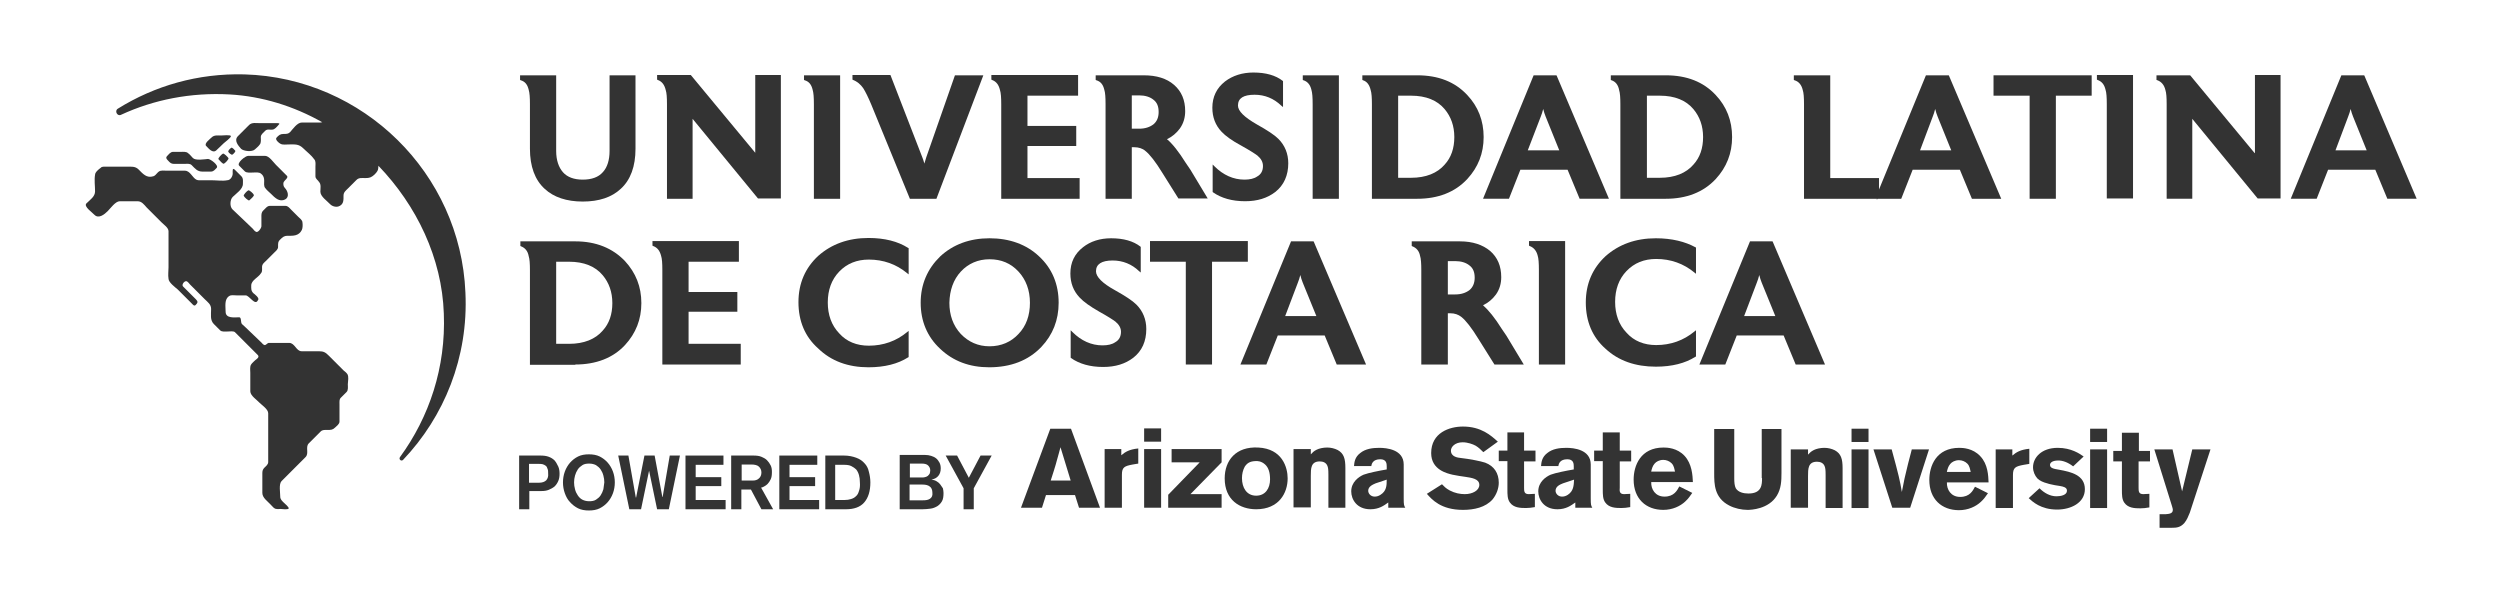 ﻿<!-- Generator: Adobe Illustrator 26.1.0, SVG Export Plug-In . SVG Version: 6.00 Build 0)  -->
<svg version="1.1" id="Layer_1" xmlns="http://www.w3.org/2000/svg" xmlns:xlink="http://www.w3.org/1999/xlink" x="0px" y="0px" viewBox="0 0 810 195" style="enable-background:new 0 0 810 195;" xml:space="preserve" width="810" height="195">
<style type="text/css">
	.st0{fill:#333333;}
</style>
<g>
	<path class="st0" d="M171.3,29.1L171.3,29.1c0.3,1,0.4,2.5,0.4,4.6v14.5c0,5.7,1.6,10.1,4.8,13c2.9,2.7,7.1,4.1,12.3,4.1   c5.3,0,9.4-1.4,12.3-4.1c3.2-2.9,4.8-7.3,4.8-13V24.4h-8.4v24.5c0,2.9-0.7,5.3-2.2,6.9c-1.4,1.6-3.6,2.4-6.5,2.4   c-2.8,0-5-0.8-6.4-2.4c-1.4-1.6-2.2-3.9-2.2-6.9V24.4h-11.7v1.5l0.2,0.1C170.1,26.4,170.9,27.4,171.3,29.1z" />
	<path class="st0" d="M215.7,29.2c0.3,0.9,0.4,2.4,0.4,4.6v30.6h8.3V38.5l21.1,25.7l0.1,0.1h7.4v-40h-8.3v25.2l-20.8-25.1l-0.1-0.1   h-10.9v1.5l0.2,0.1C214.5,26.4,215.3,27.5,215.7,29.2z" />
	<path class="st0" d="M263.3,29.1L263.3,29.1c0.3,1,0.4,2.5,0.4,4.7v30.6h8.5v-40h-11.7v1.5l0.2,0.1   C262.1,26.4,262.9,27.4,263.3,29.1z" />
	<path class="st0" d="M279.7,28.6c0.7,1.1,1.6,2.9,2.6,5.3l12.5,30.5h8.6l15.2-40h-9.2L300.1,51c-0.2,0.7-0.4,1.3-0.6,2   c-0.3-1-0.5-1.7-0.7-2.1l-10.3-26.6h-12.3v1.5l0.2,0.1C277.7,26.4,278.8,27.3,279.7,28.6z" />
	<path class="st0" d="M324,29.2L324,29.2c0.3,0.9,0.4,2.5,0.4,4.6v30.6h25.4v-6.7h-16.9V47.3h15.8v-6.5h-15.8V31h16.4v-6.7h-28.1   v1.5l0.2,0.1C322.8,26.4,323.6,27.5,324,29.2z" />
	<path class="st0" d="M357.8,29.1c0.3,0.9,0.4,2.5,0.4,4.6v30.7h8.5V47.7h0.8c1.4,0,2.7,0.4,3.6,1.2c1.4,1.1,3.3,3.5,5.5,7.1   l5.2,8.3h9.5l-5.6-9.3l-1.5-2.2c-2.3-3.7-4.4-6.3-6.1-7.7c1.7-0.8,3.1-2,4.2-3.5c1.2-1.7,1.7-3.6,1.7-5.6c0-3.6-1.2-6.4-3.6-8.5   c-2.4-2.1-5.7-3.1-9.8-3.1H355v1.5l0.2,0.1C356.6,26.4,357.4,27.4,357.8,29.1z M366.7,30.9h2.4c1.9,0,3.5,0.5,4.6,1.4   c1.2,0.9,1.7,2.2,1.7,4c0,1.8-0.6,3.1-1.7,4c-1.2,0.9-2.7,1.4-4.6,1.4h-2.4V30.9z" />
	<path class="st0" d="M402.2,47.2c2.7,1.5,4.4,2.6,5.2,3.2c1.2,1,1.8,2.1,1.8,3.4c0,1.5-0.6,2.7-1.9,3.4c-1,0.7-2.4,1-4.1,1   c-3.6,0-6.9-1.5-9.7-4.3l-0.6-0.6v8.9l0.1,0.1c2.7,1.9,6.2,2.9,10.4,2.9c4,0,7.2-1,9.8-3c2.8-2.2,4.2-5.4,4.2-9.3   c0-3.1-1.1-5.8-3.2-7.9c-1.3-1.3-3.6-2.8-7-4.7c-4-2.3-6.1-4.3-6.1-6.1c0-2.4,1.8-3.5,5.4-3.5c3.3,0,6.2,1.2,8.6,3.5l0.6,0.5v-8.4   l-0.1-0.1c-2.3-1.8-5.5-2.7-9.5-2.7c-3.6,0-6.7,1-9.2,2.9c-2.7,2.1-4.1,5-4.1,8.5c0,3.1,1,5.7,3,7.8C397,44,399.2,45.6,402.2,47.2z   " />
	<path class="st0" d="M424.9,29.1L424.9,29.1c0.3,1,0.4,2.5,0.4,4.7v30.6h8.5v-40h-11.7v1.5l0.2,0.1   C423.6,26.4,424.5,27.4,424.9,29.1z" />
	<path class="st0" d="M444.1,29.2c0.3,0.9,0.4,2.5,0.4,4.6v30.6h14.7c6.7,0,12.2-2.1,16.2-6.4c3.5-3.8,5.3-8.3,5.3-13.6   c0-5.3-1.8-9.9-5.3-13.6c-4-4.3-9.4-6.4-16.2-6.4h-17.8v1.5l0.2,0.1C442.9,26.4,443.7,27.5,444.1,29.2z M453,31h4.2   c4.8,0,8.5,1.5,10.9,4.4c2,2.4,3.1,5.4,3.1,9c0,3.6-1,6.6-3.1,8.9c-2.4,2.8-6.1,4.3-10.9,4.3H453V31z" />
	<path class="st0" d="M488.9,64.4l3.7-9.4h15.3l3.9,9.4h9.5l-16.9-39.8l-0.1-0.2h-7.4l-16.4,40H488.9z M499.2,37.8   c0.3-0.8,0.6-1.6,0.8-2.5c0.2,0.9,0.5,1.7,0.8,2.5l4.4,10.9H495L499.2,37.8z" />
	<path class="st0" d="M524.6,29.2L524.6,29.2c0.3,0.9,0.4,2.5,0.4,4.6v30.6h14.7c6.7,0,12.2-2.1,16.2-6.4c3.5-3.8,5.3-8.3,5.3-13.6   c0-5.3-1.8-9.9-5.3-13.6c-4-4.3-9.4-6.4-16.2-6.4h-17.8v1.5l0.2,0.1C523.4,26.4,524.3,27.5,524.6,29.2z M533.6,31h4.2   c4.8,0,8.5,1.5,10.9,4.4c2,2.4,3.1,5.4,3.1,9c0,3.6-1,6.6-3.1,8.9c-2.4,2.8-6.1,4.3-10.9,4.3h-4.2V31z" />
	<path class="st0" d="M584.1,29.2c0.3,0.9,0.4,2.4,0.4,4.6v30.6h23.6v0.4l0.2-0.4h7.7l3.7-9.4h15.3l3.9,9.4h9.5l-16.9-39.8l-0.1-0.2   H624l-15.2,37v-3.7H593V24.4h-11.8v1.5l0.2,0.1C582.8,26.4,583.7,27.5,584.1,29.2z M626.2,37.8c0.3-0.8,0.6-1.6,0.8-2.5   c0.2,0.9,0.5,1.7,0.8,2.5l4.4,10.9h-10.1L626.2,37.8z" />
	<polygon class="st0" points="657.6,64.4 666.1,64.4 666.1,31 677.7,31 677.7,24.4 645.9,24.4 645.9,31 657.6,31  " />
	<path class="st0" d="M682.2,29.1c0.3,0.9,0.4,2.5,0.4,4.6v30.6h8.5v-40h-11.7v1.5l0.2,0.1C681,26.4,681.8,27.4,682.2,29.1z" />
	<path class="st0" d="M730.5,49.6l-20.8-25.1l-0.1-0.1h-10.9v1.5L699,26c1.3,0.5,2.2,1.5,2.6,3.2c0.3,0.9,0.4,2.4,0.4,4.6v30.6h8.3   V38.5l21.1,25.7l0.1,0.1h7.4v-40h-8.3V49.6z" />
	<path class="st0" d="M766.1,24.6l-0.1-0.2h-7.4l-16.4,40h8.4l3.7-9.4h15.3l3.9,9.4h9.5L766.1,24.6z M756.7,48.7l4.1-10.9   c0.3-0.8,0.6-1.6,0.8-2.5c0.2,0.9,0.5,1.7,0.8,2.5l4.4,10.9H756.7z" />
	<path class="st0" d="M186.4,118.1c6.7,0,12.2-2.1,16.1-6.3c3.5-3.8,5.3-8.3,5.3-13.6c0-5.3-1.8-9.8-5.3-13.6   c-4-4.2-9.4-6.4-16.1-6.4h-17.8v1.5l0.2,0.1c1.3,0.5,2.2,1.5,2.5,3.2c0.3,0.9,0.4,2.4,0.4,4.6v30.6H186.4z M180.2,84.8h4.2   c4.8,0,8.5,1.5,10.9,4.4c2,2.4,3.1,5.4,3.1,9c0,3.6-1,6.6-3.1,8.9c-2.4,2.8-6.1,4.3-10.9,4.3h-4.2V84.8z" />
	<path class="st0" d="M214.2,82.9c0.3,0.9,0.4,2.4,0.4,4.6v30.6H240v-6.7h-16.9v-10.4h15.8v-6.4h-15.8v-9.8h16.3v-6.7h-28v1.5   l0.2,0.1C213,80.2,213.8,81.3,214.2,82.9z" />
	<path class="st0" d="M281.4,119c5.2,0,9.5-1.1,12.8-3.2l0.2-0.1v-8.5l-0.5,0.4c-3.5,2.9-7.7,4.4-12.4,4.4c-3.9,0-7.2-1.3-9.6-4   c-2.5-2.6-3.7-6-3.7-10c0-4,1.2-7.4,3.7-10c2.5-2.6,5.7-3.9,9.6-3.9c4.7,0,8.9,1.5,12.4,4.4l0.5,0.4v-8.5l-0.2-0.1   c-3.3-2.1-7.6-3.2-12.8-3.2c-6.6,0-12,2-16.3,5.8c-4.2,3.9-6.4,8.9-6.4,15c0,6.1,2.1,11.2,6.4,15C269.3,117,274.8,119,281.4,119z" />
	<path class="st0" d="M298.3,98.1c0,5.9,2.1,11,6.3,14.9c4.2,4,9.5,6,15.9,6c7,0,12.7-2.2,16.9-6.6c3.7-3.9,5.6-8.7,5.6-14.3   c0-6-2.1-11.1-6.3-15c-4.1-3.9-9.6-5.9-16.1-5.9c-6.4,0-11.8,2-16,5.9C300.5,87.1,298.3,92.1,298.3,98.1z M311.3,88   c2.4-2.6,5.6-4,9.3-4c3.8,0,6.9,1.3,9.4,4c2.4,2.6,3.7,6,3.7,10.1c0,4.1-1.2,7.5-3.7,10.1c-2.4,2.6-5.6,4-9.4,4   c-3.7,0-6.8-1.4-9.3-4c-2.5-2.7-3.7-6.1-3.7-10.1C307.7,94,308.9,90.6,311.3,88z" />
	<path class="st0" d="M371.4,106.6c0-3.1-1.1-5.8-3.2-7.9c-1.3-1.3-3.6-2.8-7-4.7c-4-2.2-6.1-4.3-6.1-6.1c0-2.3,1.8-3.5,5.4-3.5   c3.3,0,6.2,1.2,8.5,3.4l0.6,0.5V80l-0.1-0.1c-2.3-1.8-5.5-2.7-9.5-2.7c-3.6,0-6.7,1-9.1,2.9c-2.7,2.1-4.1,4.9-4.1,8.5   c0,3.1,1,5.7,3,7.8c1.3,1.4,3.4,2.9,6.4,4.6c2.7,1.5,4.4,2.6,5.2,3.2c1.2,1,1.8,2.1,1.8,3.3c0,1.5-0.6,2.7-1.9,3.4   c-1,0.7-2.4,1-4.1,1c-3.6,0-6.9-1.5-9.7-4.3l-0.6-0.6v8.9l0.1,0.1c2.7,1.9,6.2,2.9,10.4,2.9c4,0,7.2-1,9.8-3   C370,113.7,371.4,110.6,371.4,106.6z" />
	<polygon class="st0" points="392.7,118.1 392.7,84.8 404.3,84.8 404.3,78.1 372.6,78.1 372.6,84.8 384.2,84.8 384.2,118.1  " />
	<path class="st0" d="M410.3,118.1l3.7-9.4h15.2l3.9,9.4h9.5l-16.9-39.7l-0.1-0.2h-7.3l-16.4,39.9H410.3z M420.5,91.6   c0.3-0.8,0.6-1.6,0.8-2.5c0.2,0.9,0.5,1.7,0.8,2.5l4.4,10.8h-10.1L420.5,91.6z" />
	<path class="st0" d="M469.1,118.1v-16.6h0.8c1.4,0,2.6,0.4,3.6,1.2c1.4,1.1,3.3,3.5,5.5,7.1l5.2,8.3h9.5l-5.6-9.3l-1.5-2.2   c-2.3-3.7-4.4-6.2-6.1-7.7c1.7-0.8,3.1-2,4.2-3.5c1.2-1.7,1.7-3.6,1.7-5.6c0-3.6-1.2-6.4-3.6-8.5c-2.4-2-5.7-3.1-9.7-3.1h-15.7v1.5   l0.2,0.1c1.3,0.5,2.2,1.5,2.5,3.1c0.3,0.9,0.4,2.5,0.4,4.6v30.6H469.1z M469.1,84.6h2.4c1.9,0,3.5,0.5,4.6,1.4   c1.2,0.9,1.7,2.2,1.7,4c0,1.7-0.6,3.1-1.7,4c-1.2,0.9-2.7,1.4-4.6,1.4h-2.4V84.6z" />
	<path class="st0" d="M498.6,118.1h8.5V78.1h-11.7v1.5l0.2,0.1c1.3,0.5,2.2,1.5,2.6,3.1c0.3,0.9,0.4,2.5,0.4,4.6V118.1z" />
	<path class="st0" d="M536.5,77.2c-6.6,0-12,2-16.3,5.8c-4.2,3.9-6.4,8.9-6.4,15c0,6.1,2.1,11.2,6.4,15c4.2,3.9,9.7,5.8,16.3,5.8   c5.2,0,9.5-1.1,12.8-3.2l0.2-0.1v-8.5l-0.5,0.4c-3.5,2.9-7.7,4.4-12.4,4.4c-3.9,0-7.2-1.3-9.6-4c-2.5-2.6-3.7-6-3.7-10   c0-4,1.2-7.4,3.7-10c2.5-2.6,5.7-3.9,9.6-3.9c4.7,0,8.9,1.5,12.4,4.4l0.5,0.4v-8.5l-0.2-0.1C546,78.3,541.7,77.2,536.5,77.2z" />
	<path class="st0" d="M591.3,118.1l-16.9-39.7l-0.1-0.2h-7.3l-16.4,39.9h8.4l3.7-9.4h15.2l3.9,9.4H591.3z M565.1,102.4l4.1-10.8   c0.3-0.8,0.6-1.6,0.8-2.5c0.2,0.9,0.5,1.7,0.8,2.5l4.4,10.8H565.1z" />
	<path class="st0" d="M80.4,61.7c-0.3,0.1-1.7,1.5-1.4,1.8c0.1,0.3,1.5,1.7,1.8,1.4c0.2-0.2,1.8-1.5,1.4-1.8   C82.2,62.8,80.7,61.4,80.4,61.7z" />
	<path class="st0" d="M89.7,39.9c-1.9,0-3.7,0-5.6,0c-1.1,0-2.5-0.3-3.4,0.6c-1.2,1.2-2.4,2.4-3.6,3.6c-1.4,1.4,0.1,3.1,1,4.1   c0.8,0.8,3.6,1.1,4.5,0.2c0.5-0.5,1.1-0.9,1.5-1.5c0.6-0.6,0.4-1.8,0.4-2.5c0-0.9,0.9-1.4,1.4-2c0.7-0.7,1.5-0.3,2.3-0.4   c0.8,0,1.6-1,2.1-1.6C90.9,39.9,90.1,39.9,89.7,39.9z" />
	<path class="st0" d="M71.6,43.9c-1,0-2.2-0.2-3,0.6c-0.5,0.5-2.6,2-1.8,2.8c0.8,0.8,2.1,2.5,3.3,1.4c0.8-0.8,1.6-1.5,2.4-2.3   c0.2-0.2,2.5-1.9,2.3-2.3C74.8,43.6,72,43.9,71.6,43.9z" />
	<path class="st0" d="M62.5,51.2c-0.5-0.5-1-1.2-1.6-1.6c-0.5-0.5-1.5-0.4-2.2-0.4c-0.9,0-1.8,0-2.6,0c-0.9,0-1.4,0.8-2,1.4   c-0.7,0.7,0.4,1.4,0.8,1.9c0.6,0.6,1.1,0.6,1.9,0.6c1,0,2,0,3,0c0.7,0,1.7-0.2,2.3,0.4c1.1,1.1,1.8,2.1,3.5,2.1c0.9,0,1.8,0,2.7,0   c0.9,0,1.3-0.6,1.9-1.2c0.8-0.8-2-2.9-2.8-2.9C66.2,51.6,63.4,52.1,62.5,51.2z" />
	<path class="st0" d="M75.3,50.1c0.2-0.1,1.2-1,0.9-1.3c-0.2-0.2-1-1.2-1.3-0.9c-0.2,0.1-1.2,1-0.9,1.3C74,49.4,75,50.3,75.3,50.1z" />
	<path class="st0" d="M72.2,49.8c-0.3,0.1-1.7,1.5-1.4,1.8c0.2,0.2,1.5,1.8,1.8,1.4c0.3-0.1,1.7-1.5,1.4-1.8   C73.9,51,72.5,49.5,72.2,49.8z" />
	<path class="st0" d="M93,57c-1.2-1.2-2.4-2.4-3.6-3.6c-0.8-0.8-2.2-2.9-3.5-2.9c-1.8,0-3.6,0-5.5,0c-0.9,0-3.8,2.3-2.9,3.2   c0.6,0.6,1.2,1.2,1.8,1.8c0.6,0.6,1.9,0.4,2.7,0.4c0.8,0,2-0.2,2.6,0.4c0.8,0.6,1,1.4,1,2.3c0,0.8-0.2,1.8,0.4,2.4   c0.5,0.7,1.2,1.2,1.8,1.8c1.2,1.2,2.7,2.8,4.6,1.8c1.5-0.8,0.8-2.8-0.1-3.7c-0.5-0.5-0.6-1.3-0.4-1.9C92.2,58.4,93.5,57.6,93,57z" />
	<path class="st0" d="M112.6,121.3c-0.3-0.5-0.8-0.9-1.2-1.2c-1.6-1.6-3.2-3.2-4.8-4.8c-1.1-1.1-1.7-1.5-3.3-1.5c-1.9,0-3.7,0-5.6,0   c-1.7,0-2.2-2.7-4-2.7c-2,0-4,0-6,0c-0.2,0-0.5,0-0.7,0c-0.4,0.1-0.9,0.8-1.3,0.7c-0.5-0.1-0.9-0.8-1.3-1.1   c-1.6-1.5-3.2-3.1-4.8-4.6c-0.4-0.4-0.8-0.7-1.2-1.1c-0.5-0.5-0.1-2.2-0.9-2.2c-1.4,0-4.4,0.5-4.4-1.8c0-1.7-0.5-4.1,1.2-5.1   c0.6-0.4,1.6-0.2,2.3-0.2c1,0,2,0,3,0c1.2,0,3.1,3.6,4,1.5c0.6-0.6-1.1-1.9-1.5-2.2c-0.8-0.8-0.7-1.5-0.7-2.5   c0-1.7,2.3-2.6,3.1-3.9c0.8-0.8,0.1-2,0.6-2.9c0.3-0.6,1.1-1.1,1.5-1.6c0.8-0.8,1.5-1.5,2.3-2.3c0.5-0.5,1.2-1,1.2-1.8   c0-1-0.1-1.7,0.7-2.4c0.7-0.7,1.2-1.2,2.3-1.2c1.9,0,3.7,0.1,4.7-1.9c0.3-0.6,0.3-1.8,0.2-2.4c0-0.8-0.9-1.4-1.4-1.9   c-0.8-0.8-1.5-1.5-2.3-2.3c-0.5-0.5-1-1.2-1.8-1.2c-1.7,0-3.4,0-5.1,0c-0.9,0-1.5,1-2.1,1.5c-0.7,0.7-0.6,1.4-0.6,2.3   c0,0.9,0,1.8,0,2.8c0,0.6-1.2,2.4-1.9,1.7c-0.3-0.1-0.7-0.7-0.9-0.9c-0.8-0.8-1.6-1.5-2.4-2.3c-1.4-1.3-2.8-2.7-4.2-4   c-0.9-0.9-0.8-3.1,0.1-4c1.1-1.1,3.3-2.5,3.3-4.2c0-0.8,0.2-1.8-0.5-2.5c-0.7-0.7-1.4-1.4-2.1-2.1c-0.9-0.9-0.7,0.6-0.7,1.2   c0,0.9-0.7,2.2-1.8,2.2c-1.5,0.3-3.4,0-5,0c-1,0-2.1,0-3.1,0c-0.6,0-1.3,0.1-1.9-0.2c-1.3-0.7-2-2.9-3.7-2.9c-2,0-4,0-6,0   c-0.5,0-1.1-0.1-1.6,0c-1.2,0-1.6,1.5-2.6,1.8c-2.2,0.7-3.4-0.8-4.8-2.2c-1.1-1.1-2.4-0.9-4-0.9c-2.2,0-4.4,0-6.6,0   c-0.6,0-1.3-0.1-1.7,0.4c-0.6,0.4-1.8,1.4-1.8,2.2c-0.3,1.7,0,3.7,0,5.4c0,1.7-1.6,2.7-2.8,3.9c-1,1,2,3,2.6,3.7   c1.4,1.4,3.3-0.2,4.3-1.2c0.9-0.9,2.5-3.2,3.9-3.2c1.9,0,3.9,0,5.8,0c1.3,0,2.1,1.1,2.9,2c1.6,1.6,3.3,3.3,4.9,4.9   c0.7,0.7,2.2,1.7,2.2,2.8c0,3.9,0,7.8,0,11.7c0,1.2-0.2,2.5,0,3.7c0,1.2,2.2,2.8,3,3.5c1.5,1.5,3,3,4.5,4.5c0.4,0.4,0.8,1,1.3,0.5   c0.7-0.7,0.8-1.1,0.1-1.8c-1.4-1.4-2.8-2.8-4.2-4.2c-0.5-0.5,0.3-1.7,1-1.7c0.5,0,1,0.8,1.3,1.1c1.6,1.6,3.1,3.1,4.7,4.7   c1,1,2.1,1.7,2.1,3.2c0,1.8-0.4,3.6,0.9,4.9c0.7,0.7,1.3,1.3,2,2c0.6,0.6,1.7,0.4,2.5,0.4c0.6,0,1.8-0.2,2.3,0.2   c0.4,0.4,0.8,0.8,1.2,1.2c1.6,1.6,3.2,3.2,4.7,4.7c0.5,0.5,1,1,1.5,1.5c0.7,0.7-0.3,1.3-0.8,1.7c-0.5,0.5-1.6,1.3-1.6,2.2   c-0.1,0.6,0,1.3,0,1.9c0,2,0,4,0,6c0,1.4,2.2,2.8,3,3.7c0.8,0.8,2.8,2.1,2.8,3.4c0,1.5,0,3,0,4.5c0,3.8,0,7.5,0,11.3   c0,0.8-0.7,1.3-1.2,1.8c-0.6,0.6-0.7,1.1-0.7,1.9c0,2.1,0,4.2,0,6.3c0,1.6,1.7,2.7,2.7,3.8c0.5,0.5,1.1,1.4,1.9,1.4   c0.4,0.1,0.9,0,1.3,0c0.6,0,2.1,0.3,2.6-0.1c0.4-0.3-1.4-1.8-1.5-1.9c-0.6-0.6-1.2-1.1-1.2-2c0-1.3-0.5-4,0.4-5   c2.6-2.6,5.2-5.2,7.8-7.8c1.2-1.2-0.1-3.2,1-4.4c1.3-1.3,2.6-2.6,3.9-3.9c0.6-0.6,1.4-0.5,2.2-0.5c1.1,0,1.7,0,2.5-0.8   c0.5-0.5,1.4-1.1,1.4-1.9c0-0.8,0-1.7,0-2.5c0-1.1,0-2.1,0-3.2c0-0.7-0.1-1.5,0.4-2c0.6-0.6,1.2-1.2,1.9-1.9   c0.6-0.6,0.4-1.8,0.4-2.5C112.8,123.3,113,122.1,112.6,121.3z" />
	<path class="st0" d="M79.2,24.1c-15.1-0.4-29.1,3.7-41,11.1c-1.2,0.7-0.2,2.6,1,2c10.6-4.9,22.6-7.3,35.2-6.6   c10.6,0.6,20.8,3.8,30,9c-0.2,0-0.4,0.1-0.6,0.1c-2,0-4,0-6,0c-1.5,0-2.9,2.1-3.8,3.1c-0.6,0.6-1.2,0.6-2.1,0.6   c-1.1,0-1.6,0.4-2.3,1.2c-0.6,0.6,0.8,1.8,1.3,2c0.7,0.4,1.9,0.2,2.7,0.2c2,0,3.2-0.2,4.7,1.3c1.1,1.1,2.6,2.2,3.5,3.5   c0.6,0.6,0.4,1.7,0.4,2.4c0,1,0,2,0,3.1c0,0.9,0.8,1.2,1.2,1.9c0.7,0.7,0.4,2.2,0.4,3.1c0,1.6,2.2,3,3.2,4.1   c0.7,0.7,2.1,1.1,3.1,0.5c1.3-0.7,1.2-2,1.2-3.3c0-1.1,0.7-1.6,1.4-2.3c0.9-0.9,1.9-1.9,2.8-2.8c0.8-0.8,1.8-0.6,2.9-0.6   c1.3,0,1.9-0.2,2.9-1.1c0.9-0.9,1.3-1.4,1.3-2.7c0,0,0-0.1,0-0.2c12.4,12.9,20.6,29.9,21.2,47.9c0.7,17.4-4.7,33.5-14.2,46.5   c-0.5,0.7,0.4,1.5,1,0.9c13.3-14,21.2-33.2,20.2-54.2C149.2,56.1,117.6,25.2,79.2,24.1z" />
	<path class="st0" d="M179.7,149.2c-0.5-0.5-1.1-0.9-1.9-1.2c-0.8-0.3-1.7-0.4-2.7-0.4h-6.9V165h3.3v-5.9h3.9c0.9,0,1.7-0.1,2.4-0.4   c0.7-0.3,1.3-0.6,1.9-1.1c0.5-0.5,0.9-1.1,1.2-1.8c0.3-0.7,0.4-1.5,0.4-2.3c0-0.8-0.1-1.6-0.4-2.3   C180.5,150.4,180.2,149.8,179.7,149.2z M177,155.6c-0.5,0.5-1.3,0.8-2.3,0.8h-3.3v-6.1h3.1c0.5,0,0.9,0,1.3,0.1   c0.4,0.1,0.7,0.3,1,0.5c0.3,0.2,0.5,0.6,0.6,1c0.2,0.4,0.2,0.9,0.2,1.5C177.7,154.3,177.5,155,177,155.6z" />
	<path class="st0" d="M196.9,149.9c-0.7-0.8-1.6-1.5-2.6-2c-1-0.5-2.2-0.7-3.5-0.7c-1.3,0-2.5,0.2-3.5,0.7c-1,0.5-1.9,1.2-2.6,2   c-0.7,0.8-1.3,1.8-1.7,2.9c-0.4,1.1-0.6,2.3-0.6,3.5s0.2,2.4,0.6,3.5c0.4,1.1,0.9,2.1,1.7,2.9c0.7,0.8,1.6,1.5,2.6,2   c1,0.5,2.2,0.7,3.5,0.7c1.3,0,2.5-0.2,3.5-0.7c1-0.5,1.9-1.2,2.6-2c0.7-0.8,1.3-1.8,1.7-2.9c0.4-1.1,0.6-2.3,0.6-3.5   s-0.2-2.4-0.6-3.5C198.2,151.7,197.6,150.7,196.9,149.9z M195.5,158.5c-0.2,0.7-0.5,1.4-0.9,2c-0.4,0.6-0.9,1-1.5,1.4   c-0.6,0.4-1.4,0.5-2.2,0.5c-0.9,0-1.6-0.2-2.2-0.5c-0.6-0.3-1.1-0.8-1.5-1.4c-0.4-0.6-0.7-1.2-0.9-2c-0.2-0.7-0.3-1.5-0.3-2.2   c0-0.7,0.1-1.5,0.3-2.2c0.2-0.7,0.5-1.4,0.9-2c0.4-0.6,0.9-1,1.5-1.4c0.6-0.4,1.4-0.5,2.2-0.5c0.9,0,1.6,0.2,2.2,0.5   c0.6,0.4,1.1,0.8,1.5,1.4c0.4,0.6,0.7,1.2,0.9,2c0.2,0.7,0.3,1.5,0.3,2.2C195.7,157.1,195.6,157.8,195.5,158.5z" />
	<polygon class="st0" points="214.7,161 214.6,161 212.1,147.6 208.8,147.6 206.1,161.2 206,161.2 203.6,147.6 200.3,147.6    203.9,165 207.7,165 210.3,152.5 210.3,152.5 212.9,165 216.7,165 220.3,147.6 217,147.6  " />
	<polygon class="st0" points="225.4,157.5 233.7,157.5 233.7,154.6 225.4,154.6 225.4,150.6 234.4,150.6 234.4,147.6 222.1,147.6    222.1,165 235.1,165 235.1,162 225.4,162  " />
	<path class="st0" d="M247.6,157.6c0.4-0.2,0.8-0.5,1.1-0.8c0.4-0.4,0.7-0.9,1-1.5c0.3-0.6,0.4-1.4,0.4-2.4c0-0.8-0.1-1.5-0.4-2.1   c-0.3-0.6-0.7-1.2-1.2-1.7c-0.5-0.5-1.1-0.8-1.8-1.1s-1.6-0.4-2.5-0.4h-7.3V165h3.3v-6.4h3.1l3.4,6.4h3.8l-3.9-7   C247,157.9,247.3,157.8,247.6,157.6z M243.9,155.7h-3.6v-5.2h3.1c1.1,0,2,0.2,2.5,0.7c0.5,0.5,0.8,1.1,0.8,1.9   c0,0.8-0.3,1.5-0.8,1.9C245.4,155.5,244.7,155.7,243.9,155.7z" />
	<polygon class="st0" points="255.8,157.5 264.1,157.5 264.1,154.6 255.8,154.6 255.8,150.6 264.8,150.6 264.8,147.6 252.5,147.6    252.5,165 265.4,165 265.4,162 255.8,162  " />
	<path class="st0" d="M280.1,150.1c-0.7-0.8-1.6-1.4-2.7-1.8c-1.1-0.4-2.4-0.7-3.9-0.7h-6.1V165h6.7c2.6,0,4.6-0.7,5.9-2.2   c1.3-1.5,2-3.6,2-6.5c0-1.2-0.2-2.4-0.5-3.5C281.3,151.8,280.8,150.8,280.1,150.1z M278.3,159.1c-0.2,0.7-0.5,1.3-1,1.7   c-0.4,0.4-0.9,0.7-1.6,0.9c-0.6,0.2-1.3,0.3-2.1,0.3h-3v-11.4h2.9c0.9,0,1.7,0.1,2.3,0.4c0.6,0.3,1.2,0.7,1.6,1.1   c0.4,0.5,0.7,1.1,0.9,1.8c0.2,0.7,0.3,1.5,0.3,2.3C278.7,157.4,278.6,158.3,278.3,159.1z" />
	<path class="st0" d="M304.6,156.9c-0.3-0.4-0.7-0.7-1.2-1c-0.5-0.3-1-0.4-1.6-0.5v0c1-0.2,1.7-0.6,2.2-1.2c0.5-0.6,0.8-1.4,0.8-2.4   c0-0.7-0.1-1.3-0.4-1.9c-0.3-0.5-0.6-1-1.1-1.4c-0.5-0.4-1-0.6-1.6-0.8c-0.6-0.2-1.3-0.3-2-0.3h-8.2V165h7.4c0.9,0,1.8-0.1,2.6-0.2   c0.8-0.1,1.5-0.4,2.2-0.8c0.6-0.4,1.1-0.9,1.5-1.6c0.4-0.7,0.5-1.6,0.5-2.7c0-0.5-0.1-1-0.2-1.5   C305.2,157.8,304.9,157.3,304.6,156.9z M294.7,150.2h3.9c1,0,1.7,0.2,2.1,0.6c0.4,0.4,0.7,0.9,0.7,1.6c0,0.4-0.1,0.8-0.2,1.1   c-0.2,0.3-0.4,0.5-0.6,0.7c-0.3,0.2-0.5,0.3-0.9,0.4c-0.3,0.1-0.7,0.1-1,0.1h-3.9V150.2z M301.3,161.6c-0.6,0.4-1.3,0.5-2.3,0.5   h-4.3V157h4.2c1,0,1.8,0.2,2.3,0.6c0.6,0.4,0.9,1.1,0.9,2.1C302.2,160.6,301.9,161.2,301.3,161.6z" />
	<polygon class="st0" points="313.9,154.8 310.1,147.6 306.4,147.6 312.2,158.2 312.2,165 315.5,165 315.5,158.2 321.3,147.6    317.7,147.6  " />
	<path class="st0" d="M340.3,138.9l-9.5,25.6h6.8l1.3-4.1h9.4l1.3,4.1h6.8l-9.4-25.6H340.3z M340.4,155.8c0.6-1.9,1.6-4.9,2.1-6.9   c0.4-1.3,0.7-2.6,1.1-4l3.3,10.8H340.4z" />
	<path class="st0" d="M363.3,145.5h-5.4v19h5.6v-10.7c0-2.4,0.8-2.8,3.5-3.3l1.8-0.3v-4.9c-2.9,0.3-4.2,1.1-5.5,2.2V145.5z" />
	<rect x="370.7" y="138.8" class="st0" width="5.5" height="4.3" />
	<rect x="370.7" y="145.5" class="st0" width="5.5" height="19" />
	<polygon class="st0" points="379.6,149.8 388.7,149.8 378.5,160.3 378.5,164.5 395.8,164.5 395.8,160.1 385.7,160.1 395.8,149.8    395.8,145.5 379.6,145.5  " />
	<path class="st0" d="M407.7,145c-7.3-0.4-10.9,4.2-10.9,10c0,7,4.9,10,10.2,10c7.4,0,10.2-5.3,10.2-10   C417.2,151.5,415.5,145.4,407.7,145z M407,160.6c-3.1,0-4.6-2.6-4.6-5.7c0-1.3,0.3-2.6,0.9-3.7c0.8-1.2,1.7-1.7,3.3-1.8   c0.8-0.1,2.1,0,3.3,1.1c1.1,1,1.6,2.6,1.6,4.8C411.5,158.2,410,160.6,407,160.6z" />
	<path class="st0" d="M433.4,145.8c-1-0.5-2.2-0.8-3.4-0.8c-1.3,0-2.6,0.3-3.4,0.7c-1,0.5-1.3,0.9-1.9,1.5v-1.7h-5.6v18.9h5.6v-10.2   c0-2.4,0-4.7,2.9-4.7c1.1,0,2.1,0.4,2.5,1.5c0.2,0.5,0.3,1.1,0.3,2.8v10.7h5.5v-12.9C435.9,148.6,435.4,146.9,433.4,145.8z" />
	<path class="st0" d="M454.8,150.5c0-4.9-5.6-5.4-7.9-5.4c-2.2,0-4.5,0.3-6.2,1.7c-1.7,1.3-1.9,2.9-2,4.2h5.6   c0.1-0.7,0.5-2.2,2.9-2.2c2,0,2.1,1.4,2.1,2.3v1c-2.4,0.4-5.9,1.1-7.5,1.7c-1.6,0.7-4,2.4-4,5.4c0,2.6,1.8,5.8,6.2,5.8   c2.8,0,4.4-1.2,5.8-2.2v1.7h5.5c-0.4-0.7-0.5-0.9-0.5-3V150.5z M447.3,160.3c-0.6,0.4-1.2,0.6-1.9,0.6c-1.3,0-2.1-1-2.1-1.9   c0-1.4,1.5-2,2.4-2.4l3.6-1.2C449.3,157.4,449.2,159.1,447.3,160.3z" />
	<path class="st0" d="M481.2,149.9c-1.5-0.5-5.1-1.2-7.8-1.5c-1.1-0.1-3.3-0.4-3.3-2.4c0-1.2,1.3-2.7,3.8-2.7c1.6,0,3.3,0.6,4.2,1.1   c1,0.6,1.7,1.3,2.5,2.1l4.7-3.4c-2.2-2-5.4-4.9-11.3-4.9c-4.4,0-10.3,2-10.3,8.6c0,5.5,5.3,6.6,6.9,7c1.4,0.3,2.8,0.5,4.2,0.7   c1.9,0.3,4.5,0.6,4.5,2.6c0,1.8-2.2,3-4.7,3c-1.5,0-3.2-0.3-4.9-1.2c-1.3-0.7-1.8-1.3-2.5-2l-4.9,3.1c1.6,1.8,4.5,5.2,11.7,5.2   c3.6,0,7.3-0.8,9.6-3.4c1.3-1.6,2-3.6,2-5.4C485.6,153.3,484.1,151,481.2,149.9z" />
	<path class="st0" d="M493.9,140.1h-5.5v5.9h-2.8v3.4h2.8v9.1c0,1.8,0,3.2,0.8,4.3c1.2,1.7,3.3,1.8,5.2,1.8c1,0,1.7-0.1,2.9-0.3V160   l-2,0.1c-1.5,0-1.5-1-1.5-2.1v-8.5h3.7V146h-3.7V140.1z" />
	<path class="st0" d="M515.4,150.5c0-4.9-5.6-5.4-7.9-5.4c-2.2,0-4.5,0.3-6.2,1.7c-1.7,1.3-1.9,2.9-2,4.2h5.6   c0.1-0.7,0.5-2.2,2.9-2.2c2,0,2.1,1.4,2.1,2.3v1c-2.4,0.4-5.9,1.1-7.5,1.7c-1.6,0.7-4,2.4-4,5.4c0,2.6,1.8,5.8,6.2,5.8   c2.8,0,4.4-1.2,5.8-2.2v1.7h5.5c-0.4-0.7-0.5-0.9-0.5-3V150.5z M508,160.3c-0.6,0.4-1.2,0.6-1.9,0.6c-1.3,0-2.1-1-2.1-1.9   c0-1.4,1.4-2,2.4-2.4l3.6-1.2C509.9,157.4,509.8,159.1,508,160.3z" />
	<path class="st0" d="M524.8,140.1h-5.5v5.9h-2.8v3.4h2.8v9.1c0,1.8,0,3.2,0.8,4.3c1.2,1.7,3.3,1.8,5.2,1.8c1,0,1.7-0.1,2.9-0.3V160   l-2,0.1c-1.5,0-1.5-1-1.4-2.1v-8.5h3.7V146h-3.7V140.1z" />
	<path class="st0" d="M545.8,147.7c-2.4-2.6-5.7-2.7-6.8-2.7c-7.5,0-9.7,5.9-9.7,10.4c0,6.2,4,9.8,9.6,9.8c3,0,5.5-1.2,7.1-2.7   c1-0.9,1.6-1.8,2.3-2.8l-4.2-2.1c-0.7,1.3-1.7,3.3-4.8,3.3c-3,0-4.4-2.4-4.3-4.7h13.5C548.4,154,548.2,150.3,545.8,147.7z    M535,152.7c0.2-0.8,0.4-1.7,1.1-2.5c0.5-0.6,1.5-1.2,2.8-1.2c1,0,2,0.4,2.7,1.1c0.8,0.8,0.9,1.9,1.1,2.7H535z" />
	<path class="st0" d="M570.9,154.9c0,2,0,5-4.4,5c-1.6,0-3.3-0.4-4.1-1.7c-0.4-0.8-0.5-1.9-0.5-3.2v-16h-6.5v14.3   c0,3.5,0,8,4.9,10.5c1.7,0.9,4,1.4,5.9,1.4c1.1,0,6.8-0.2,9.5-4.6c1.4-2.3,1.5-4.8,1.5-7.3V139h-6.4V154.9z" />
	<path class="st0" d="M594.5,145.9c-1-0.5-2.2-0.8-3.4-0.8c-1.3,0-2.6,0.3-3.4,0.7c-1,0.5-1.3,0.9-1.9,1.5v-1.7h-5.6v18.9h5.6v-10.2   c0-2.4,0-4.7,2.9-4.7c1.1,0,2.1,0.4,2.5,1.5c0.2,0.5,0.3,1.1,0.3,2.8v10.7h5.5v-12.9C597,148.7,596.5,147,594.5,145.9z" />
	<rect x="599.9" y="138.9" class="st0" width="5.5" height="4.3" />
	<rect x="599.9" y="145.6" class="st0" width="5.5" height="19" />
	<path class="st0" d="M619.4,145.7l-1.2,4.6c-1.1,4.5-1.2,4.9-2,9.1c-0.6-3.6-1-5.4-3.3-13.8h-5.9l6.1,18.9h5.8l6.1-18.9H619.4z" />
	<path class="st0" d="M641.6,147.8c-2.4-2.6-5.7-2.7-6.8-2.7c-7.5,0-9.7,5.9-9.7,10.4c0,6.2,4,9.8,9.6,9.8c3,0,5.5-1.2,7.1-2.7   c1-0.9,1.6-1.8,2.3-2.8l-4.2-2.1c-0.7,1.3-1.7,3.3-4.8,3.3c-3,0-4.4-2.4-4.3-4.7h13.5C644.2,154.1,644.1,150.4,641.6,147.8z    M630.8,152.8c0.2-0.8,0.4-1.7,1.1-2.5c0.5-0.6,1.5-1.2,2.8-1.2c1,0,2,0.4,2.7,1.1c0.8,0.8,0.9,1.9,1.1,2.7H630.8z" />
	<path class="st0" d="M657.5,145.4c-2.9,0.3-4.2,1.1-5.5,2.2v-2h-5.4v19h5.6v-10.7c0-2.4,0.8-2.8,3.5-3.3l1.8-0.3V145.4z" />
	<path class="st0" d="M667.2,152.2c-1.8-0.3-3-0.5-3-1.6c0-0.5,0.5-1.4,2.7-1.4c1.3,0,3,0.5,4.8,1.9l3.4-3.2c-1.3-0.9-4-2.8-8.4-2.8   c-5.3,0-8,3.2-8,6.3c0,1.4,0.6,2.7,1.4,3.6c0.8,0.8,2,1.3,3.2,1.6c0.8,0.3,1.7,0.4,2.5,0.6c1.1,0.2,2.4,0.3,3.2,0.7   c0.3,0.2,0.7,0.4,0.7,1.1c0,1.4-2,1.8-3.4,1.8c-2.1,0-4-1.1-5.5-2.6l-3.5,3.2c1.2,1.1,3.9,3.7,9.2,3.7c4.5,0,9-2.2,9-6.6   C675.5,153.9,671,152.9,667.2,152.2z" />
	<rect x="677.2" y="138.9" class="st0" width="5.5" height="4.3" />
	<rect x="677.2" y="145.6" class="st0" width="5.5" height="19" />
	<path class="st0" d="M693,140.2h-5.5v5.9h-2.8v3.4h2.8v9.1c0,1.8,0,3.2,0.8,4.3c1.2,1.7,3.3,1.8,5.2,1.8c1,0,1.7-0.1,2.9-0.3v-4.4   l-2,0.1c-1.5,0-1.5-1-1.5-2.1v-8.5h3.7v-3.4H693V140.2z" />
	<path class="st0" d="M707,159.2l-3.1-13.6h-5.9l5.7,18.3c0.1,0.4,0.3,0.9,0.3,1.3c0,1.3-1.4,1.3-2.3,1.4h-2v4.4h4   c1.5,0,2.7-0.1,4-1.5c0.9-1.1,1.3-2.2,1.8-3.4l6.7-20.5h-5.9L707,159.2z" />
</g>
</svg>